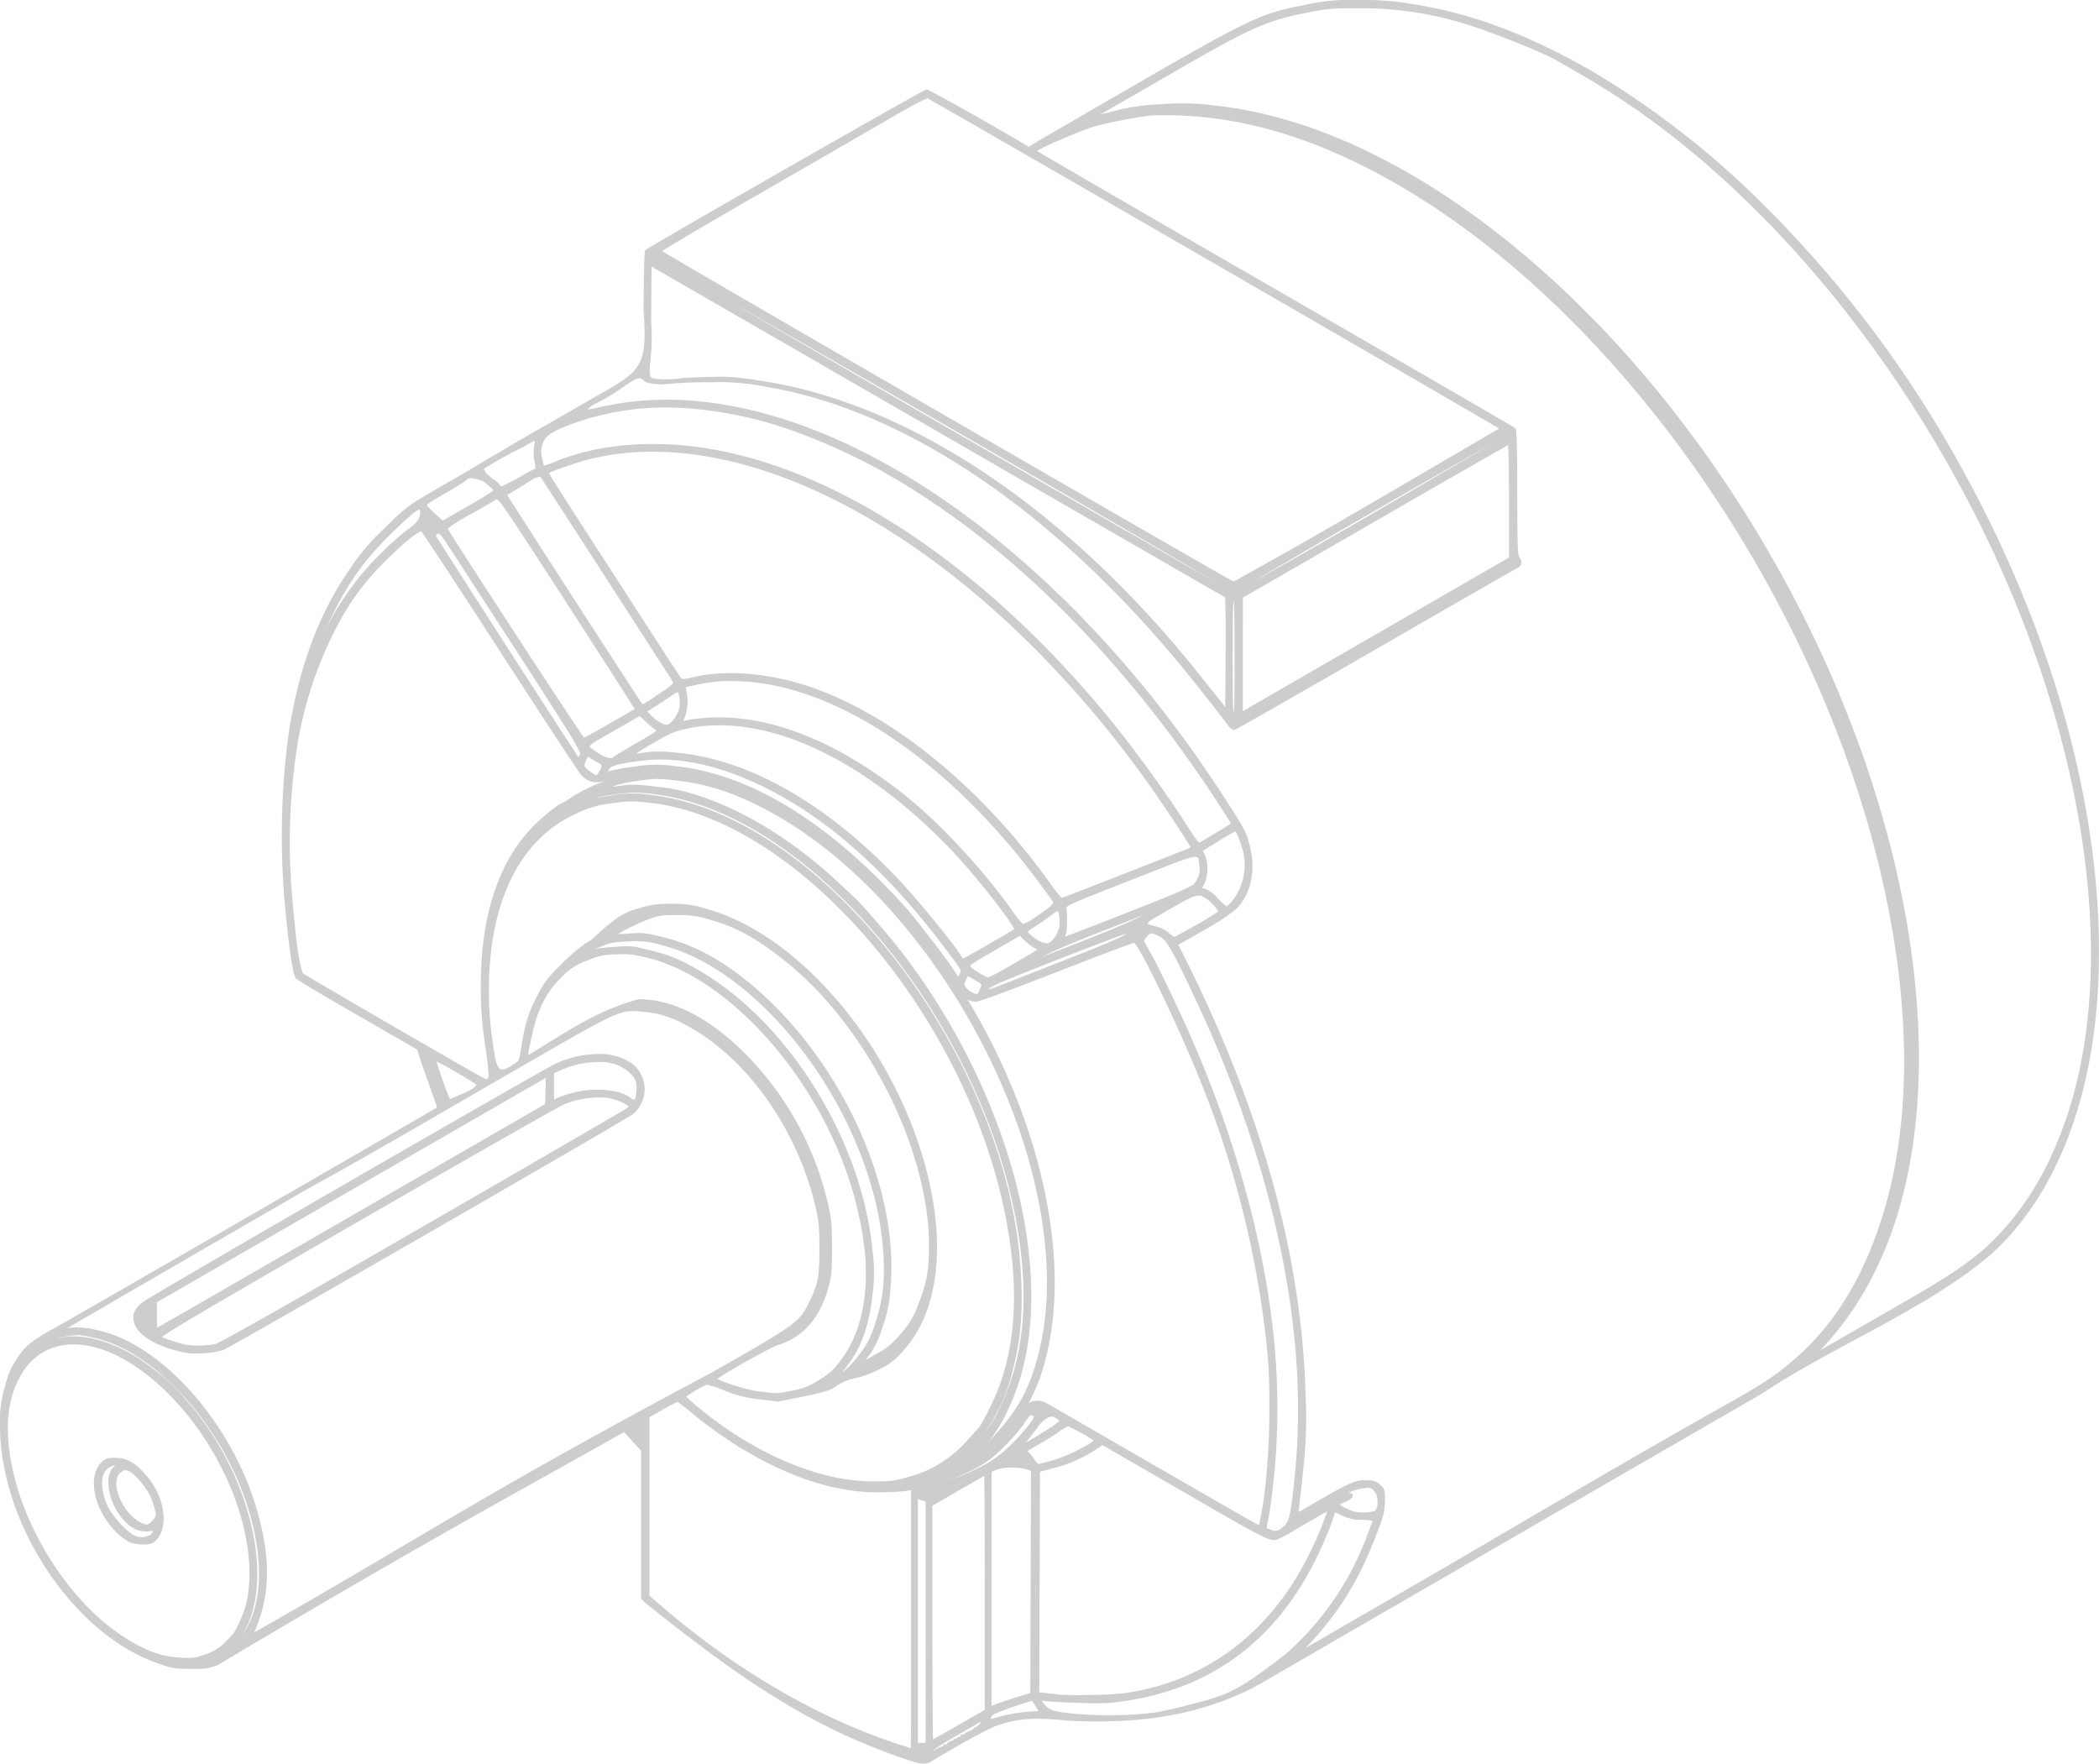 <svg xmlns="http://www.w3.org/2000/svg" width="561.296" height="471.658" viewBox="0 0 561.296 471.658">
  <g id="layer4" transform="translate(0.33 0.33)" opacity="0.35">
    <path id="path21129" d="M637.807,35.867a54.585,54.585,0,0,0-14.393,1.338c-11.522,2.223-14.623,3.686-44.809,21.115-13.8,7.97-25.971,15.03-27.028,15.689l-1.91,1.2-1.174-.718C541.95,70.482,522.93,59.8,522.336,59.8c-.615,0-73.811,41.862-74.945,42.862-.174.153-.35,7.354-.389,16,1.13,15.047-.831,16.384-12.422,22.891-6.8,3.942-13.9,8.016-15.774,9.052-8.321,4.754-16.338,9.648-24.588,14.411-10.594,6.109-10.617,6.125-16.735,12.136a61.625,61.625,0,0,0-9.4,11.187q-12.653,18.44-16.291,45.612a206.164,206.164,0,0,0-.852,41.706c.96,11.467,2.232,20.4,3.029,21.315.318.364,7.752,4.79,16.516,9.837l15.932,9.173.663,2.141c.364,1.173,1.6,4.717,2.749,7.884s2.044,5.783,1.989,5.822c-1.157.807-103.2,59.67-103.445,59.67a26.122,26.122,0,0,0-3.589,2.16,14.906,14.906,0,0,0-5.347,5.317c-1.8,2.7-2.288,3.849-3.321,7.823a29.911,29.911,0,0,0-1.2,10.056c0,25.7,19.141,54.867,41.293,62.912,4.352,1.58,4.8,1.659,9.155,1.715,4.261.055,4.781-.014,7.5-1.095,56.98-34.017,89.9-51.6,108.658-62.335l2.4,2.652,2.415,2.646.007,19.77.011,19.77.864.931c23.3,18.546,42.482,32.69,69.6,41.822,4.633,1.539,5.194,1.566,7.05.4,4.46-2.813,14.509-8.355,16.473-9.088,6-2.238,10.556-2.6,20.117-1.594,18.927.857,34.052-1.278,49.225-8.863a12.784,12.784,0,0,1,1.551-.912,9.628,9.628,0,0,0,1.156-.633c.445-.291,105.854-61.252,133.021-76.928,19.561-13.034,43.626-22.326,61.239-37.187,16.219-14.586,26.2-38.363,28.39-67.578,3.229-43.163-9.6-94.05-35.641-141.416A307.5,307.5,0,0,0,745.916,90.5a232.518,232.518,0,0,0-45.362-35.4c-16.919-9.813-32.43-15.668-47.887-18.079a75.245,75.245,0,0,0-14.855-1.15Zm.067,1.551v.006a92.619,92.619,0,0,1,29.735,4.568c6.387,1.961,19.943,7.413,23.359,9.392l8.109,4.684c4.035,2.332,10.933,6.809,15.324,9.946,37.157,26.549,71.182,69.111,93.438,116.87,25.424,54.56,32.939,111.279,19.959,150.693-5.073,15.4-12.435,27.227-22.69,36.456-5.494,4.565-10.576,7.845-20.008,13.28-5.475,3.164-13.076,7.547-16.9,9.733s-7.389,4.239-7.92,4.562.359-.787,1.971-2.47a82.2,82.2,0,0,0,13.407-19.74c22.668-45.486,11.859-121.36-27.028-189.716C709.821,117.462,651.038,69.556,599.453,64.1a65.662,65.662,0,0,0-14.283-.365,53.021,53.021,0,0,0-12.124,1.715,41.944,41.944,0,0,1-5.335,1.156,7.73,7.73,0,0,1,2.093-1.4c1.231-.69,9.619-5.527,18.645-10.749C608.5,42.859,613.058,40.8,623.4,38.732c6.188-1.24,7.016-1.313,14.478-1.314ZM522.714,61.526c1.095.42,153.393,88.408,153.393,88.62-25.122,14.606-44.638,26.357-71.648,41.287-.609-.065-153.273-88.36-153.393-88.717-.062-.182,9.931-6.126,22.2-13.2s24.925-14.378,28.11-16.224S510.532,68,514.641,65.62c4.581-2.65,7.7-4.236,8.072-4.094Zm66.7,4.556c20.273.569,41.287,7.553,63.223,21.005,57.54,35.289,107.954,108.507,125.18,181.808,8.406,35.77,8.365,68.141-.128,93.8-5.283,15.961-12.9,27.941-23.506,36.967-4.491,3.823-6.678,5.3-14.648,9.97-31.17,17.387-63.673,36.871-92.385,53.416-11.362,6.569-21.693,12.542-22.958,13.28l-2.3,1.338,2.488-2.646c8.159-8.675,13.4-17.242,18.043-29.467,1.876-4.943,2.138-5.951,2.172-8.59.036-2.749-.055-3.066-1-4.015a4.269,4.269,0,0,0-3.188-1.217c-2.868-.239-4.372.363-12.179,4.854-3.5,2.016-6.53,3.752-6.722,3.863s-.248.036-.122-.17.687-5.049,1.247-10.773a122.242,122.242,0,0,0,.772-20.251c-.931-37.462-11.728-76.594-32.6-118.105l-1.557-3.084,6.965-3.984a59.9,59.9,0,0,0,8.675-5.676c4.076-4.037,5.34-10.552,3.382-17.434-.859-3.018-1.564-4.28-7.051-12.732-43.969-67.734-106.077-109.648-155.833-105.154a87.036,87.036,0,0,0-9.763,1.509,28.778,28.778,0,0,1-4.532.852,5.46,5.46,0,0,1,2.366-2.153c8.748-4.262,11.6-8.94,13.712-6.028.572.356,1.323.544,4.459.76a120.676,120.676,0,0,1,13.255-.6,65.854,65.854,0,0,1,15.445,1.369c37.552,6.5,78.42,34.674,113.1,77.98,4.594,5.738,8.861,11.18,9.484,12.093.809,1.187,1.334,1.61,1.837,1.478.387-.1,17.289-9.756,37.557-21.455s37.3-21.47,37.844-21.717c1.111-.506,1.252-1.375.414-2.482-.477-.631-.568-3.369-.578-17.374-.011-11.65-.144-16.745-.444-17.045-.237-.236-29.158-17-64.275-37.247S551.412,76.111,551.4,75.985c-.028-.431,3.65-2.21,9.818-4.733,5.5-2.249,7.01-2.684,13.712-3.948,7.356-1.387,7.688-1.413,14.478-1.223Zm89.015,37.1c0-.487,8.239,6.824,14.825,13.146C751.736,172.466,789.786,260,785.629,328.876c-.312,5.167-.684,9.5-.821,9.642s-.139-1.039-.018-2.628a172.567,172.567,0,0,0,.4-26.857C782.2,254.49,756.878,192.7,717.376,143.594a268.927,268.927,0,0,0-31.152-33.159c-4.293-3.9-7.8-7.166-7.8-7.251Zm-229.464.955c.412-.412,154.614,88.47,154.318,88.948a.621.621,0,0,1-.474.3c-.147-.009-34.9-20.013-77.226-44.456-45.428-26.232-76.822-44.586-76.618-44.79Zm-.487,2.1,76.843,44.34c42.263,24.394,76.973,44.405,77.135,44.462s.25,6.942.195,15.3l-.1,15.19-7.72-9.666c-34.955-43.736-76.273-71.3-114.625-77.81-7.29-1.237-10.366-1.5-13.511-1.442-4.529.078-8.1.247-10.019.389-2.971.559-7.832.332-8.316-.359-1.117-2.552.668-5.623.018-14.952Zm7.561,38.008a107.867,107.867,0,0,1,33.172,7.1,170.066,170.066,0,0,1,20.665,9.484c1.487.866,4.173,2.421,5.967,3.449a224.756,224.756,0,0,1,20.92,14.466c24.48,19.2,47.26,45.087,66.471,75.529l1,1.594-4.313,2.646c-2.375,1.459-4.495,2.7-4.708,2.756s-1.781-2.1-3.48-4.787c-4.587-7.254-13.146-19.156-19.125-26.59C539.11,188.266,498.732,161,462.569,155.609c-14.321-2.136-28.176-.868-39.164,3.577a21.523,21.523,0,0,1-3.583,1.259,15.211,15.211,0,0,1-.584-2.281,6.542,6.542,0,0,1,.018-3.7c.747-2.494,2.209-3.587,7.391-5.578a73.153,73.153,0,0,1,29.388-4.629Zm221.908,7.239c.13.13-.018.464-.323.748-25.079,14.585-44.584,26.242-71.429,41.165a.351.351,0,0,1-.371-.328c0-.463,71.828-41.878,72.122-41.585Zm-260,1.423a5.971,5.971,0,0,1-.189,1.88,12.183,12.183,0,0,0,.055,4,11.07,11.07,0,0,1,.274,2.336c-2.759,1.04-4.045,2.287-6.7,3.48a19.8,19.8,0,0,1-2.8,1.375c-.152-.006-.594-.464-.992-1.01s-1.59-1.082-2.488-1.989c-.981-.655-1.1-1.468-1.594-2.184a111.747,111.747,0,0,1,11.2-6.211,17.668,17.668,0,0,1,3.236-1.673Zm260.081,1.168c.26-.086.4,5.078.4,15.311v15.433l-34.656,20c-19.061,11-35.231,20.343-35.921,20.75l-1.253.736.011-15.585.007-15.573c23.822-13.655,47.535-27.52,71.417-41.068ZM449.88,156.01c41.619.384,92.284,33.64,131.275,87.793,4.448,6.178,12.469,18.32,12.245,18.542-.065.065-7.915,3.17-17.44,6.9s-17.44,6.795-17.593,6.795a38.833,38.833,0,0,1-3.534-4.526c-17.437-24.241-39.868-42.981-61.136-51.068-11.651-4.431-24.216-5.736-33.64-3.5-2.38.566-3.18.629-3.5.274-.231-.253-4.569-6.882-9.636-14.74s-10.455-16.2-11.972-18.535c-9.149-14.094-14.119-21.911-14.01-22.015.642-.612,8.023-3.16,11.716-4.045a70.994,70.994,0,0,1,17.228-1.88Zm-30.574,6.758c.261.294,35.053,54.156,35.672,55.223.16.276-.718,1.143-2.269,2.226-1.819,1.207-3.016,2-4.611,3.09a16.41,16.41,0,0,1-1.819.979c-.192-.009-36.409-56.073-36.524-56.537,3.095-1.766,4.7-2.815,7.44-4.5,1-.445,1.953-.66,2.111-.481Zm-19.448.335a9.324,9.324,0,0,1,3.924.766c1.309.83,3.181,2.549,3.181,2.92a69.727,69.727,0,0,1-6.85,4.234c-3.77,2.173-6.952,4-7.063,4.064-.2.108-3.56-2.975-4.544-4.167-.438-.53.231-1.032,5.311-3.966,3.2-1.845,5.739-3.472,5.651-3.613s.08-.212.389-.237Zm7.7,5.621c.946.332,3.545,4.28,18.9,28.007,10.116,15.632,18.339,28.475,18.274,28.53s-3.173,1.851-6.9,4-6.973,3.911-7.2,3.911c-.352,0-36.166-54.91-36.669-56.221-.152-.4,3.054-2.457,7.981-5.122.956-.517,2.353-1.323,3.1-1.788s1.722-1.039,2.184-1.284a.4.4,0,0,1,.341-.036Zm-20.652,2.829c.262.094.365.433.365.973,0,1.834-.891,3.062-3.589,4.958a79.147,79.147,0,0,0-7.847,7.105A72.519,72.519,0,0,0,361.1,205.941c-1.344,2.968-2.553,5.491-2.677,5.6-.615.554.546-2.395,3.5-8.936,4.605-10.184,9.3-17,16.717-24.284,5.241-5.144,7.474-7.051,8.261-6.771Zm.48,5.761c.255.1,9.741,14.54,21.085,32.083s21.076,32.389,21.625,33c1.993,2.2,3.836,2.5,7.519,1.235a22.826,22.826,0,0,1,4.587-.955l2.4-.207-2.89.548a41.644,41.644,0,0,0-7.148,2.421,41.026,41.026,0,0,0-7.908,4.2,14.391,14.391,0,0,1-2.19,1.192,36.915,36.915,0,0,0-4.721,3.693c-10.766,9.363-16.23,24.267-16.254,44.365a94.046,94.046,0,0,0,1.168,16.133c1,7.309,1.093,8.628.633,9.088s-.7.443-1.515.025c-3.3-1.713-47.721-27.464-48.288-27.995-.955-.893-1.968-7.474-3-19.515a168.58,168.58,0,0,1,.748-38.233,105.693,105.693,0,0,1,8.614-30.306c4.38-9.57,8.529-15.678,15.3-22.514,4.989-5.037,9.4-8.591,10.232-8.255Zm4.648.584c.576.205,1.443,1.459,4.1,5.554,33.982,52.374,34.338,52.947,33.755,54.073a4.7,4.7,0,0,1-.639,1.046c-.2-.029-38.324-59.227-38.434-59.676-.066-.27.235-.689.675-.925a.628.628,0,0,1,.541-.073Zm212.443,17.44c.505,0,.572,2.013.572,15.828S604.983,227,604.478,227s-.584-2.019-.584-15.835S603.973,195.338,604.478,195.338ZM472.351,217.377a60.693,60.693,0,0,1,12.033,1.746c20.693,5.163,42.688,20.828,62.036,44.176,3,3.616,8.9,11.436,10.092,13.377.162.263-.373,1.171-1.642,2.129,0,0-3.991,2.9-4.891,3.34a8.455,8.455,0,0,1-2.007.846,36.5,36.5,0,0,1-3.407-4.343c-8.318-11.527-19.881-23.781-29.394-31.158-18.021-13.976-35.669-20.726-51.446-19.673a40.715,40.715,0,0,0-5.73.687c-1.148.351-1.262.319-1.01-.268a12.16,12.16,0,0,0,.973-6.9,12.887,12.887,0,0,1-.31-2.269c.052-.043,1.8-.448,3.875-.9a43.242,43.242,0,0,1,10.828-.791Zm-16.309,2.9a4.851,4.851,0,0,1,.566,1.953,7.43,7.43,0,0,1-1.819,6.138,3.824,3.824,0,0,1-1.819,1.326c-1.175-.029-2.942-1.033-4.392-2.5l-1.442-1.46,2.8-1.782c1.535-.978,3.469-2.242,4.3-2.817s1.642-.96,1.807-.858ZM445.676,226.6l2,1.837a26.554,26.554,0,0,0,2.658,2.233c.547.317-.4,1-5.335,3.826-3.3,1.891-6.1,3.586-6.211,3.765-.424.686-2.407.274-4.045-.833-4.006-2.709-4.41-1.983,3.735-6.679Zm20.184,2.573c19.419-.48,42.428,11.518,63.32,33.409,6.788,7.113,17.6,20.935,16.905,21.608-.167.161-3.337,2.039-7.05,4.179s-6.855,3.893-6.971,3.893a3.17,3.17,0,0,1-.858-1.095c-1.774-3-11.816-15.242-16.826-20.506-18.816-19.772-39.11-31.439-58.155-33.439-4.382-.46-6.342-.506-8.577-.195-1.594.221-3.273.4-3.735.4-.487,0,1.524-1.377,4.781-3.261,4.738-2.739,6.173-3.376,9.076-4.027a41.632,41.632,0,0,1,8.091-.967Zm-34.169,8.194,1.247.815a24.662,24.662,0,0,0,2.123,1.265c.94.462.9,1.236-.152,2.9-.3.478-.694.87-.87.87a8.934,8.934,0,0,1-3.279-2.4c-.3-.486-.235-1.014.262-2.056Zm21.188.979c14.918.576,32.849,8.793,49.073,22.709,9.409,8.07,17.975,17.528,27.484,30.349,2.645,3.566,2.651,3.571,2.056,4.721a6.157,6.157,0,0,1-.681,1.15c-.048,0-.781-1.09-1.63-2.415C527.35,292,518.792,280.92,516.3,278.166c-20.531-22.657-41.353-35.38-61.264-37.436a33.566,33.566,0,0,0-10.81.152,52.526,52.526,0,0,0-6.466,1.131c-1.2.473-1.223.441-.62-.882.513-1.126,2.969-1.786,9.544-2.561a39.9,39.9,0,0,1,6.2-.225Zm-2.622,5.152a50.451,50.451,0,0,1,5.815.511c8,.952,15.068,3.284,23.481,7.732,48.367,25.568,85.219,99.488,72.943,146.319-2.421,9.234-5.477,14.765-12.118,21.954a22.316,22.316,0,0,1-2.707,2.5c-.823.582-.523.1,1.022-1.679a38.2,38.2,0,0,0,4.775-7.707c7.061-14.111,8.444-32.6,4.058-54.256-5.268-26.013-19.172-53.922-37.351-74.957-6.26-7.244-5.485-6.44-12.276-12.744-11.022-10.232-23.859-18.24-35.6-22.2a48.66,48.66,0,0,0-11.887-2.695c-5.1-.639-6.711-.7-9.234-.365-4.13.549-4.525.5-2.865-.377a28.238,28.238,0,0,1,6.637-1.49,38.78,38.78,0,0,1,5.31-.541Zm-5.949,3.662a44.538,44.538,0,0,1,5.347.45c40.4,4.847,85.836,57.79,96.643,112.606,4.125,20.921,2.719,38.392-4.191,52.115a33.584,33.584,0,0,1-5.943,8.948,41.548,41.548,0,0,1-4.343,4.392c-.573.375.617-1.154,2.646-3.4a36.385,36.385,0,0,0,6.308-9.034A41.571,41.571,0,0,0,545.039,402c2.246-8.53,2.852-16.282,2.129-27.21-3.806-57.567-53.357-121.2-98.353-126.311a30.319,30.319,0,0,0-10.871.128c-4.667.649-5.978,1.009-9.392,2.512a21.916,21.916,0,0,1-4.149,1.563c-.1-.1.247-.335.754-.529s2.687-1.144,4.848-2.1c3.416-1.518,4.6-1.826,9.094-2.409a41.3,41.3,0,0,1,5.207-.481Zm-.791,2.348a44.386,44.386,0,0,1,5.341.438c39.453,4.659,84,56.412,94.8,110.112q6.265,31.161-3.808,51.494a57.636,57.636,0,0,1-3.145,5.815c-.319.35-1.9,2.1-3.51,3.893a32.031,32.031,0,0,1-15.39,9.5l-.011-.007c-4.225,1.2-4.758,1.27-10.621,1.241-16.145-.272-33.207-9.422-44.894-18.9a52.094,52.094,0,0,1-4.727-4.161,36.489,36.489,0,0,1,6.016-3.455,29.29,29.29,0,0,1,4.885,1.612,32.082,32.082,0,0,0,9.326,2.318l4.861.6,6.655-1.338c4.68-.945,7.057-1.617,8.024-2.257a15.682,15.682,0,0,1,6.381-2.768,25.662,25.662,0,0,0,5.609-2.123,17.3,17.3,0,0,0,6.612-5.061c9.8-10.791,11.613-30.054,4.9-52.066-9.538-31.287-33.572-58.779-57.2-65.437a26.238,26.238,0,0,0-9.575-1.369,22.116,22.116,0,0,0-8.614,1.192,17.391,17.391,0,0,0-7,3.571,37.794,37.794,0,0,0-3.973,3.4,13.328,13.328,0,0,1-2.938,2.208,46.192,46.192,0,0,0-6.5,5.56c-4.017,4-4.617,4.8-6.6,8.675a33.959,33.959,0,0,0-3.553,10.2c-.641,3-.753,6.078-1.563,7.172-5.873,4.37-6.23,2.372-7.318-5.457a92.334,92.334,0,0,1,.032-27.508c2.768-16.916,10.716-28.681,22.952-33.993a27.6,27.6,0,0,1,9.459-2.616,38.6,38.6,0,0,1,5.079-.487Zm161.442,8c.457,0,1.726,3.11,2.458,6.016a16.013,16.013,0,0,1-3.273,13.389,5.049,5.049,0,0,1-1.648,1.393A16.635,16.635,0,0,1,600,275.989a8.533,8.533,0,0,0-3.352-2.5l-1.174-.237.827-1.405a10.013,10.013,0,0,0,.134-7.653l-.645-1.235,4.368-2.725a37.934,37.934,0,0,1,4.8-2.725Zm-10.36,6.856c.882.16.817,1.03,1.022,2.354a6.332,6.332,0,0,1-1.685,5.572c-.764.733-6.111,3.013-17.836,7.61-9.209,3.61-16.891,6.57-17.075,6.57s-.115-.392.146-.87c.43-.787.573-4.844.255-7.209-.119-.889.657-1.233,17.41-7.8C589.053,265.795,593.128,264.1,594.6,264.364Zm-.371,10.433c1.34-.347,2.049.059,3.279.925,1.585,1.115,3.413,3.3,3.133,3.753a65.937,65.937,0,0,1-6,3.686c-3.177,1.821-5.918,3.3-6.083,3.291a5.912,5.912,0,0,1-1.533-1.131,8.413,8.413,0,0,0-2.9-1.582c-4.42-1.21-4.567-.952,3.066-5.347C590.921,276.243,592.887,275.143,594.228,274.8Zm-36.688,3.942c.5,0,.921,3.221.627,4.793a8.113,8.113,0,0,1-1.1,2.561c-1.364,2-2.129,2.346-3.881,1.734-1.684-.588-4.093-2.515-4.112-3.291a8.484,8.484,0,0,1,1.831-1.326c1.009-.624,2.828-1.883,4.052-2.8a13.376,13.376,0,0,1,2.585-1.673Zm25.33.292a31.011,31.011,0,0,1-2.9,1.758c-1.687.956-8.416,3.827-14.959,6.387-14.583,5.707-14.308,5.608-13.833,5.14,1.141-1.125,7.444-3.954,17.769-7.975,6.371-2.481,12.145-4.749,12.836-5.037,1.02-.425,1.383-.519,1.083-.274Zm-127.327.876a26.189,26.189,0,0,1,9.3,1.35c6.229,1.748,11.243,4.405,18.091,9.6q14.344,10.879,25.245,29.072c9.43,15.751,15.041,33.544,15.141,48.015.049,7.219-.548,10.652-2.914,16.607a21.908,21.908,0,0,1-4.07,7.136c-2.7,3.165-4.072,4.4-6.2,5.59-1.2.67-2.753,1.569-3.443,2s-1.253.658-1.253.5a13.067,13.067,0,0,1,1.539-2.33,25.118,25.118,0,0,0,3.224-6.983A34.866,34.866,0,0,0,512.378,380c2.525-27.963-14.47-63.5-39.687-83.011-6.927-5.359-13.587-8.728-20.823-10.512-4.727-1.165-5.4-1.242-8.985-.986a18.523,18.523,0,0,1-3.863.079c0-.432,5.721-3.353,8.8-4.489,2.906-1.071,3.636-1.184,7.72-1.18Zm120.812,4.763c.773.773-2.232,2.152-18.639,8.589-21.738,8.529-19.575,7.784-19.052,6.637.348-.764,3.5-2.131,18.949-8.176,10.2-3.99,18.633-7.16,18.742-7.05Zm5.785.14c.319-.087.69.032,1.423.292,3.134,1.109,3.85,2.266,11.844,19.32,2.251,4.8,4.454,9.876,6.546,15.044,3.8,9.394,7.225,19.091,9.849,27.989q12.973,44,9.484,81.113c-1.021,10.847-1.54,13.613-2.774,14.934-1.592,1.7-2.637,2.057-4.222,1.423l-1.387-.56.688-3.553c.376-1.956,1.06-7.467,1.521-12.245a186.943,186.943,0,0,0-.736-39.772c-3.253-26.434-12.042-55.723-24.929-83.121-2.672-5.681-5.372-11.284-6.01-12.452s-1.667-3.043-2.281-4.167l-1.113-2.038,1.016-1.229c.5-.6.763-.892,1.083-.979Zm-34.814.578,1.545,1.46a14.947,14.947,0,0,0,2.67,2.038l1.131.566-.931.59c-.514.324-3.522,2.089-6.679,3.918a60.2,60.2,0,0,1-6.18,3.315c-.664-.007-4.209-2.123-4.97-2.969-.651-.724-.47-.858,6.375-4.83Zm-104.838,1.576A23.557,23.557,0,0,1,451.735,288c27.657,7.024,56.04,45.586,59.214,80.462.784,8.619.172,14.676-2.147,21.407a22.243,22.243,0,0,1-4.337,8.279,24.671,24.671,0,0,1-4.2,4.459c-1.7,1.063-1.64.924,1.235-2.914,3.2-4.271,5.268-10.391,6.053-17.891a44.29,44.29,0,0,0,0-11.953c-2.892-30.24-23.715-62.757-48.531-75.815a38.329,38.329,0,0,0-10.165-3.93c-5.226-1.34-5.329-1.355-10.171-1.022-3.587.247-5.456.574-7.014,1.211-1.168.478-1.94.685-1.722.462a30.775,30.775,0,0,1,4.252-2.007c3.578-1.489,4.16-1.613,8.285-1.782Zm135.448.359c1.563.32,14.043,26.661,19.715,41.621a263.318,263.318,0,0,1,15.488,61.969,145.591,145.591,0,0,1,1.217,20.281c.057,10.675-.787,22-2.19,29.345-.345,1.805-.67,3.326-.718,3.376s-12.75-7.227-28.238-16.175-28.6-16.516-29.126-16.8a4.158,4.158,0,0,0-4.562.347c-.768.711-.6.2.9-2.8,2.9-5.8,5.017-14.525,5.633-23.238,1.765-24.984-6.644-55.084-22.952-82.16l-.8-1.326.931.651a4.706,4.706,0,0,0,2.293.657c.836,0,9.014-3.011,21.589-7.939,11.136-4.364,20.5-7.874,20.823-7.811ZM439.4,290.412c3.6-.142,4.605-.021,8.888,1.065,19.557,4.961,40.993,27.221,51.488,53.453A95.559,95.559,0,0,1,506.2,370.5c1.013,11.934-1.136,21.7-6.314,28.652a17.308,17.308,0,0,1-5.943,5.572,17.681,17.681,0,0,1-7.154,2.938c-4.222.916-4.409.927-9.538.255-3.253-.426-10.378-2.7-11.278-3.6-.395-.4,14.126-8.657,16.5-9.386,6.647-2.045,11.12-7.163,13.322-15.22.845-3.092.948-4.219.943-10.414-.007-5.805-.151-7.624-.894-11.011a83.137,83.137,0,0,0-22.654-41.177c-9.262-9.188-18.848-14.04-27.739-14.04-11.276,2.927-20.826,9.694-29.211,14.782-.987.259-.985.254.329-5.761,1.542-7.059,3.992-11.763,8.194-15.713a16.34,16.34,0,0,1,6.777-4.3,17.96,17.96,0,0,1,7.866-1.667Zm93.833,5.676,1.831,1.046c2.545,1.45,2.537,1.424,1.9,2.938a4.986,4.986,0,0,1-.913,1.576c-.549.339-2.834-.939-3.5-1.953-.553-.844-.549-1.038.036-2.263Zm-90.718,9.563v.007a17.353,17.353,0,0,1,3.936.1,26.774,26.774,0,0,1,10.9,3.194c16.694,8.393,30.887,28.2,35.787,49.919.72,3.19.879,5.033.888,10.615.014,7.65-.373,9.617-2.908,14.679-2.6,5.191-3.58,5.888-25.263,18.25-64.59,34.464-73.76,41.872-124.042,70.467a39.225,39.225,0,0,0,3.48-11.552c.807-6.81.142-13.2-2.22-21.565-6.619-23.438-25.612-44.83-42.874-48.282a21.979,21.979,0,0,0-6.533-.608,6.7,6.7,0,0,1-2.117.073c.145-.144,31.415-18.3,47.2-27.411,3.435-1.983,11.082-6.411,16.99-9.837,20.219-11.111,41.095-23.481,59.287-33.92,18.865-10.9,23.7-13.677,27.5-14.131Zm-8.1,12.069a26.811,26.811,0,0,0-11.029,2.5c-3.914,1.811-108.6,62.273-110.507,63.825-2.112,1.717-2.7,3.158-2.117,5.116,1.031,3.443,6.241,6.391,13.949,7.89a27.164,27.164,0,0,0,9.478-.821c2.009-.767,107.179-61.315,109.351-62.955a8.322,8.322,0,0,0-.176-13.085,14.963,14.963,0,0,0-8.948-2.47Zm-43.592,1.18c.139-.37,11.251,6.014,11.436,6.57.34,1.436-5.333,3.41-7.562,4.41A102.974,102.974,0,0,1,390.824,318.9Zm45.2.341a13.39,13.39,0,0,1,3.26.59c2.29.761,4.829,2.823,5.511,4.471.545,1.316.355,4.835-.3,5.487-.293.294-.718.176-1.466-.414-2.809-2.21-9.833-2.784-15.348-1.253a30.679,30.679,0,0,0-4.161,1.423l-1.119.572V322.33l2.026-.925a25.42,25.42,0,0,1,11.595-2.166Zm-15.141,3.942-.1,3.893-.11,3.9-52.1,30.063c-28.653,16.538-52.153,30.075-52.224,30.075a27.287,27.287,0,0,1-.134-3.772v-3.759l44.5-25.683c24.471-14.123,48.014-27.709,52.328-30.2Zm14.077,5.493a13.1,13.1,0,0,1,7.647,2.263c.655.5.63.574-.389,1.32-.595.435-25.13,14.677-54.523,31.639-35.306,20.372-54.114,31.012-55.406,31.347a25.247,25.247,0,0,1-7.963.231A42.951,42.951,0,0,1,317.5,393.3c-.781-.409,4.083-3.305,52.291-31.128,29.232-16.871,54.174-31.085,55.424-31.59a25.061,25.061,0,0,1,9.745-1.9ZM295.5,392.232a24.8,24.8,0,0,1,4.015.663c17.007,3.58,35.662,24.549,42.205,47.449,4.329,15.152,2.862,27.915-3.991,34.881a23.819,23.819,0,0,1-3.163,2.835c-.425.222.463-.876,1.971-2.439a16.594,16.594,0,0,0,4.191-6.3c6.451-15.318-1-41.749-16.71-59.287a46.085,46.085,0,0,0-8.4-7.981c-7.872-6.353-17.025-9.664-23.919-8.65-1.7.25-3.432.556-3.857.675-.634.178-.682.119-.28-.3a14.149,14.149,0,0,1,4.185-1.119,19.517,19.517,0,0,1,3.753-.42Zm-1.417,2.488c6.325-.062,13.427,2.906,20.555,8.62,17.129,13.731,28.808,38.72,26.742,57.206a23.588,23.588,0,0,1-2.092,7.981c-1.424,3.37-1.955,4.169-4.149,6.253a12.7,12.7,0,0,1-5.6,3.486c-2.859,1.012-3.377,1.073-6.953.858-5.175-.311-9.33-1.865-15.251-5.694-14.079-9.105-26.346-27.959-29.929-46-2.088-10.512-1.086-18.869,3.042-25.245a15.851,15.851,0,0,1,10.974-7.251,18.678,18.678,0,0,1,2.658-.219Zm161.7,15.311a61.77,61.77,0,0,1,5.183,4.076c15.472,12.33,33.18,20.492,49.006,20.154a63.587,63.587,0,0,0,7.719-.462l.87-.3v35c0,19.245-.047,34.968-.1,34.954-24.932-7.478-47.524-21.47-66.228-37.333L447.9,462.4V414.32l3.79-2.147a39.444,39.444,0,0,1,4.094-2.141Zm94.283,3.48a3.77,3.77,0,0,1,.949.4c.694.372.613.563-1.2,3.054a50.17,50.17,0,0,1-5.493,5.931,29.787,29.787,0,0,1-8.194,5.59,46.912,46.912,0,0,1-7.142,2.969c-1.381.347-2.8.718-3.151.821a.816.816,0,0,1-.87-.17c-.12-.195.861-.564,2.172-.821a34.638,34.638,0,0,0,6.844-2.713,27.557,27.557,0,0,0,8.255-5.815,48.7,48.7,0,0,0,5.718-6.412,19.634,19.634,0,0,1,2.111-2.829Zm5.846.493a2.722,2.722,0,0,1,1.235.5c.656.388,1.186.844,1.186,1.01a17,17,0,0,1-3.188,2.378c-1.752,1.139-4.219,2.642-5.493,3.352l-2.324,1.3,1.356-1.527c.747-.84,2.05-2.517,2.9-3.729a8.46,8.46,0,0,1,2.95-2.847A3.426,3.426,0,0,1,555.91,414Zm4.313,2.591a55.953,55.953,0,0,1,7.373,4.082,11.282,11.282,0,0,1-1.7,1.3,44.18,44.18,0,0,1-10.846,4.714c-1.487.388-2.808.7-2.926.706a7.977,7.977,0,0,1-1.43-1.727c-.674-.956-1.413-1.74-1.642-1.74-.864,0,.117-.772,3.005-2.366,1.641-.906,4.055-2.4,5.359-3.309a13.265,13.265,0,0,1,2.8-1.661Zm9.174,5.013,18.122,10.463c28.8,16.625,26.755,15.64,29.583,14.3a25.046,25.046,0,0,0,2.245-1.18c.609-.41,8.684-5.083,10.019-5.8.729-.39.75-.354.359.651-.23.59-.907,2.4-1.509,4.015s-2.169,5.081-3.479,7.7c-10.412,20.771-27.728,33.757-49.134,36.84-3.665.528-15.647.776-18.231.377-.425-.066-1.777-.227-3-.359l-2.226-.243.1-29.771.1-29.765,3.863-1.034a35.318,35.318,0,0,0,10.84-4.666ZM305.331,425.7c-1.893-.014-2.357.129-3.322,1.052-3.671,3.517-2.126,11.8,3.3,17.678a16.131,16.131,0,0,0,3.674,3c2.1,1.019,5.54,1.085,6.7.14,3.7-3.012,2.89-10.97-1.7-16.625-3.147-3.88-5.366-5.22-8.662-5.244Zm.036,1.326c.863.011.918.091.408.493-1.363,1.074-1.9,2.392-1.9,4.593a15.537,15.537,0,0,0,5.4,11.017,6.743,6.743,0,0,0,5.238,1.557c1.492-.17,1.646-.117,1.332.468a4.444,4.444,0,0,1-.894,1.107,4.873,4.873,0,0,1-4.13.359c-2.045-.658-6.2-5.022-7.7-8.091-1.471-3-1.987-6.854-1.18-8.8a4.226,4.226,0,0,1,3.431-2.7Zm239.537.633a13.994,13.994,0,0,1,4.258.474l1.448.487-.1,29.954-.1,29.947-3.467,1.059v-.014c-1.911.58-4.39,1.416-5.505,1.849l-2.026.785v-63.29l1.448-.627a12.117,12.117,0,0,1,4.045-.627Zm-236.776.681a3.115,3.115,0,0,1,1.3.426c1.351.641,4.23,3.987,5.42,6.3a19.488,19.488,0,0,1,1.758,5.59,3.756,3.756,0,0,1-1.132,1.837,4.118,4.118,0,0,1-1.442,1.089c-6.058-.748-11.5-12.155-7.05-14.782a2.422,2.422,0,0,1,1.15-.462Zm229.932,1.387c.108,0,.188,14.225.188,31.614v31.62l-7.129,4.1c-3.92,2.255-7.215,4.094-7.33,4.094s-.207-14.206-.207-31.572V438.014l7.135-4.149c3.928-2.279,7.235-4.137,7.342-4.137Zm101.759,3.37a2.5,2.5,0,0,1,2.543,1c1.3,1.513,1.221,5.307-.122,5.822a11.626,11.626,0,0,1-5.949.067c-2.161-.829-3.826-1.757-3.826-2.135,0-.19.784-.645,1.74-1.01,1.656-.632,2.391-1.715,1.162-1.715-.318,0-.584-.152-.584-.335,0-.53,3.258-1.626,5.037-1.7Zm-120.107,2.877,1.357.414,1.35.414V501.93h-2.707V435.976Zm111.742,3.461,1.959,1.01a11.3,11.3,0,0,0,5.347,1.174c2.948.151,3.372.248,3.151.791-.141.345-.838,2.229-1.551,4.179a79.146,79.146,0,0,1-21.644,31.42c-12.224,9.442-15.307,11.113-25.9,13.687a95.291,95.291,0,0,1-9.733,2.159,102.14,102.14,0,0,1-22.483.152c-4.8-.524-5.935-.985-7.361-2.987l-.821-1.15,1.709.225c.935.128,4.992.344,9.027.48,6.411.219,8.026.145,12.75-.584,22.784-3.515,39.676-16.2,50.32-37.783,1.439-2.918,3.21-6.98,3.93-9.034Zm-92.531,5.639c.058,8.761.058,23.091,0,31.852s-.1,1.6-.1-15.92S538.865,436.316,538.925,445.077Zm-19.691,7.33c.058,9.185.058,24.218,0,33.4s-.1,1.672-.1-16.7S519.178,443.222,519.233,452.407Zm3.869,1.132c.058,8.745.058,23.17,0,32.052s-.115,1.726-.115-15.9S523.045,444.794,523.1,453.539Zm27.672,36.511c.029.056.523.831,1.089,1.715l1.028,1.606-3.358.237a43.353,43.353,0,0,0-6.259.967c-1.593.4-3.184.845-3.528.979-.5.2-.593.053-.444-.73.155-.808.7-1.169,3.145-2.1C545.576,491.521,550.685,489.879,550.775,490.05Zm-12.75,4.745-.748,1.253c-.407.69-.885,1.253-1.064,1.253s-.215.168-.085.377-.021.284-.365.152-.6-.072-.6.122-.61.57-1.356.839-1.264.651-1.144.846-.072.251-.438.11c-.456-.176-.573-.112-.377.207.156.255.135.436-.043.408-.779-.136-1.3.064-1.089.414.14.228-.032.279-.426.128-.485-.187-.584-.12-.353.256.208.337.167.414-.122.237-.559-.345-2.086.461-1.789.943.127.206-.07.248-.444.1-.485-.187-.578-.108-.347.268.213.345.164.414-.146.225-.252-.157-1.07.076-1.819.517-1.607.948-1.7.965-1.7.28,0-.289,2.82-2.145,6.272-4.124s6.706-3.871,7.227-4.2Z" transform="translate(-274.908 -35.867)" fill="#707070" stroke="#707070" stroke-width="0.661"/>
  </g>
</svg>
